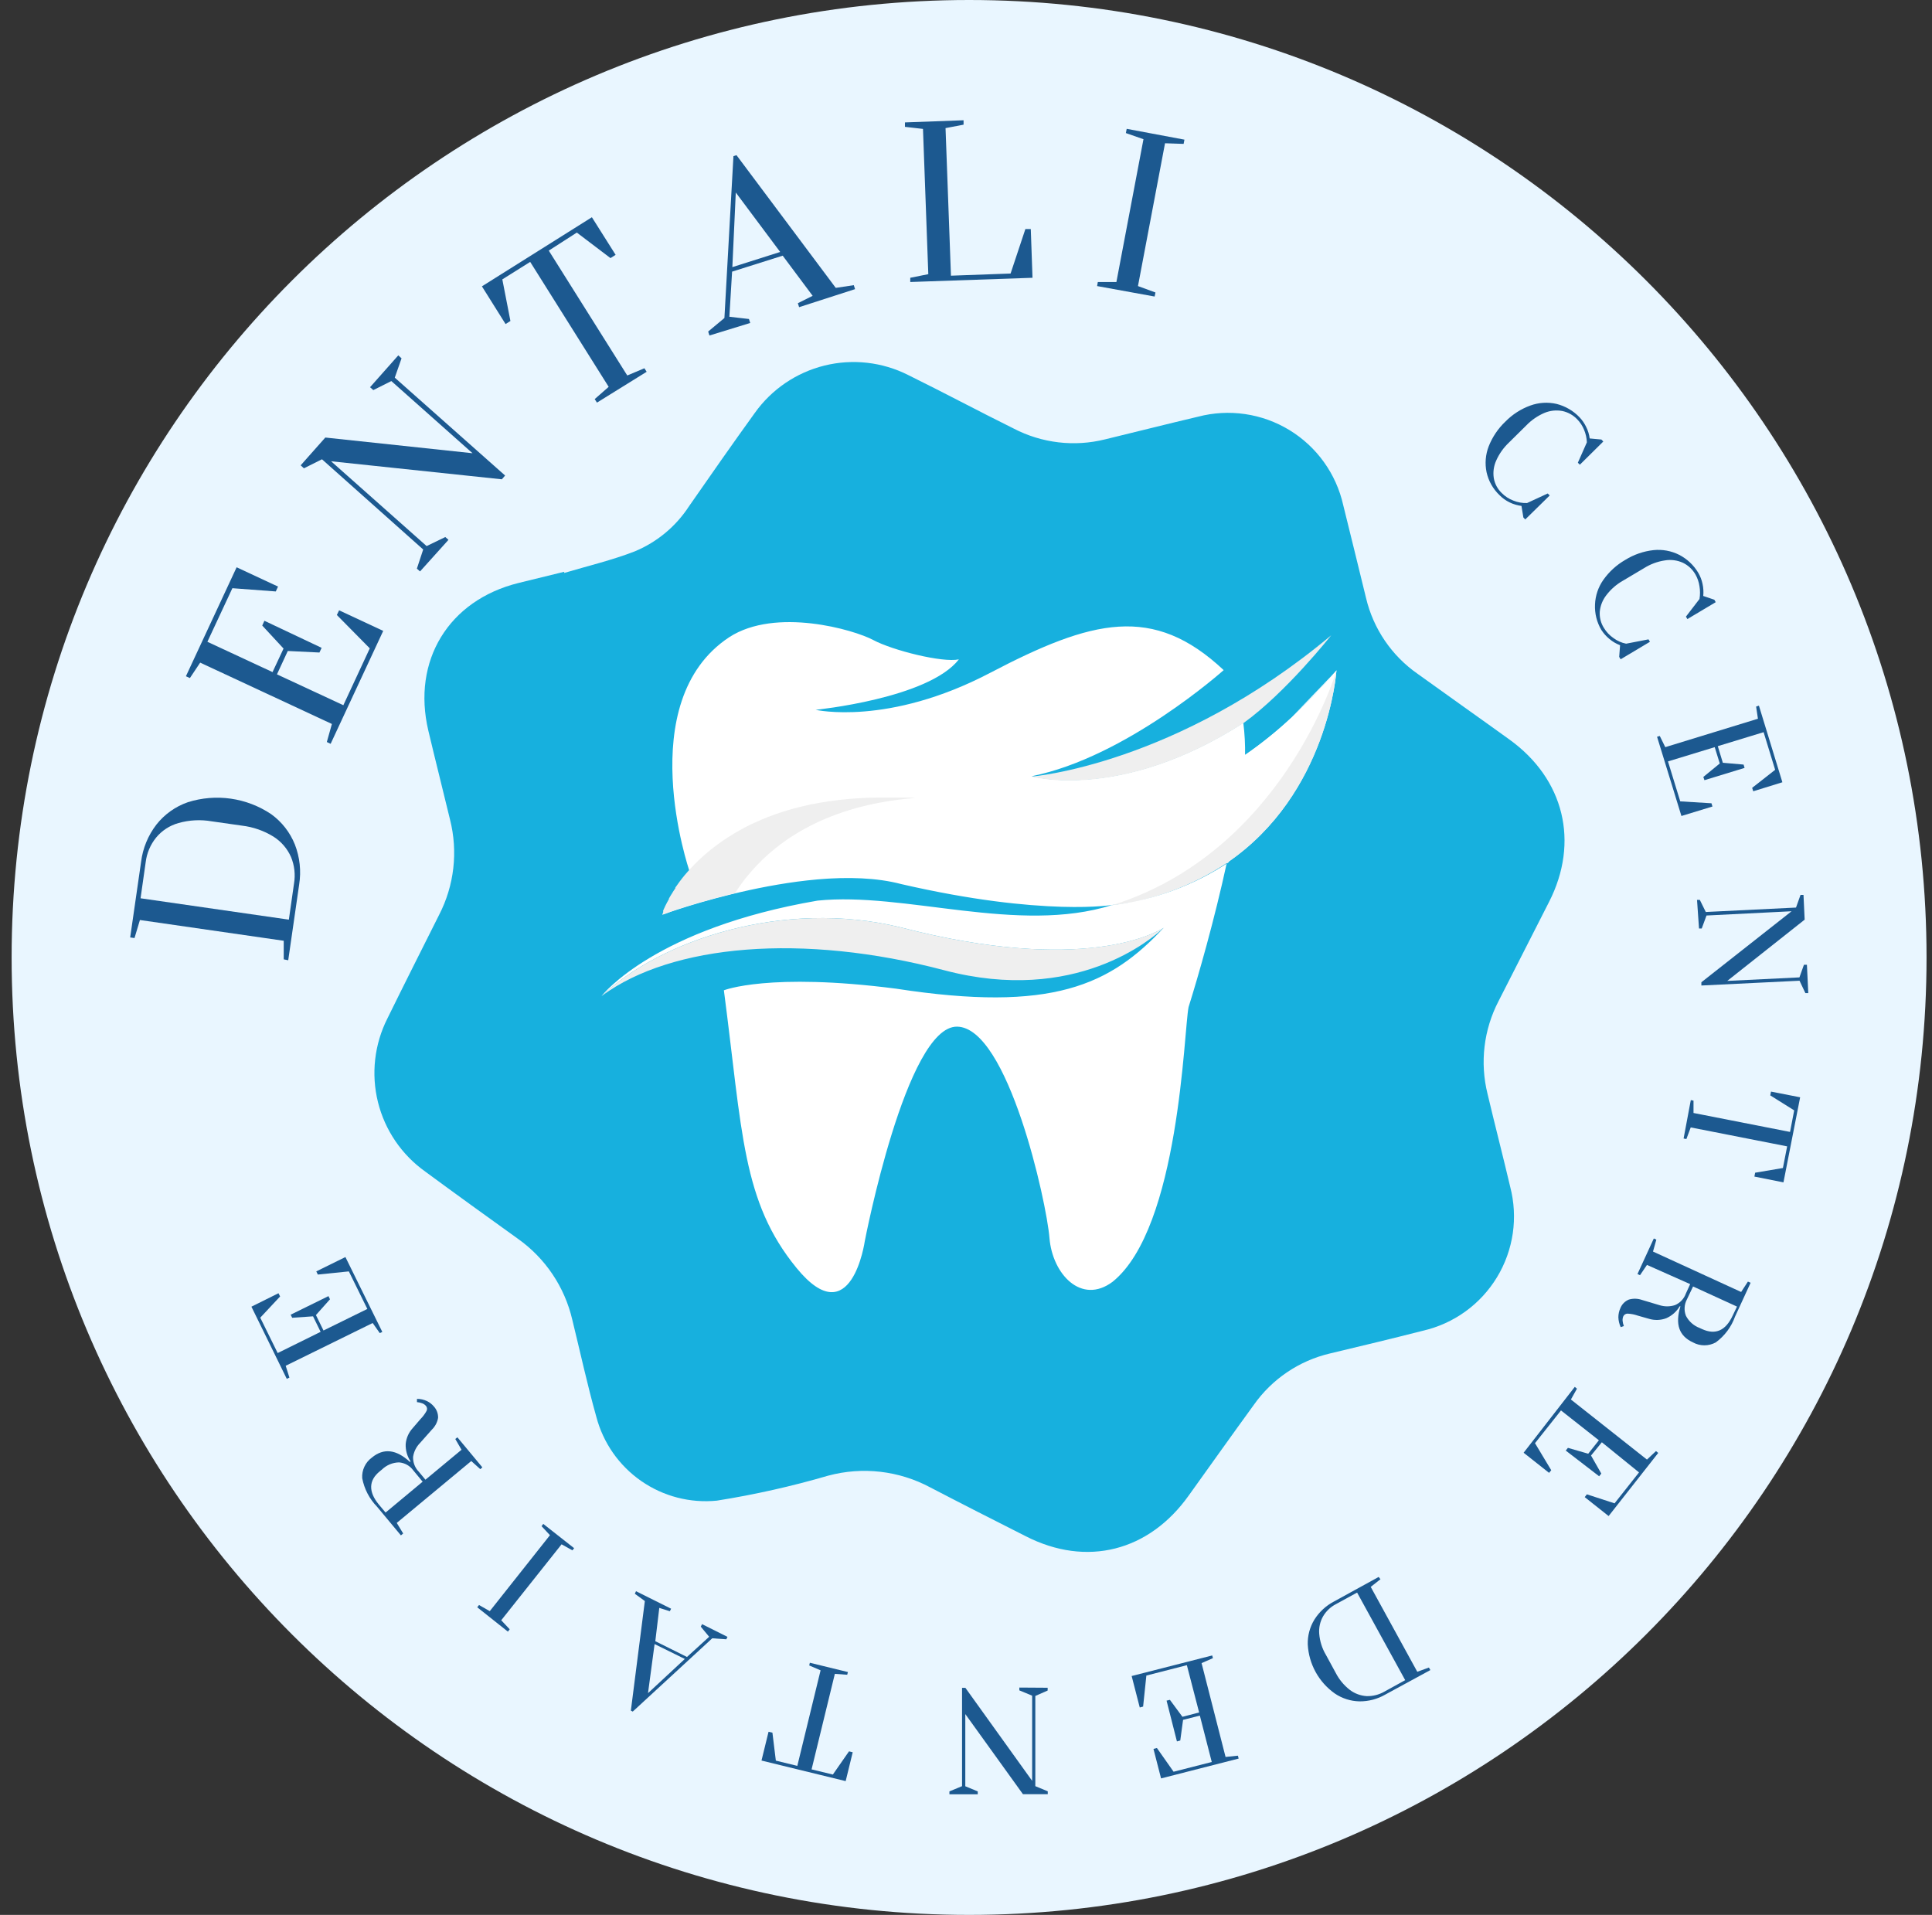 <svg width="113" height="112" viewBox="0 0 113 112" fill="none" xmlns="http://www.w3.org/2000/svg">
<rect x="0" y="0" width="113" height="112" fill="#333333" stroke="none"/>
<path d="M56.68 112C87.609 112 112.681 86.928 112.681 56C112.681 25.072 87.609 0 56.68 0C25.752 0 0.68 25.072 0.68 56C0.68 86.928 25.752 112 56.68 112Z" fill="#E9F6FF"/>
<path d="M16.595 56.111V55.024L8.184 53.81L7.867 54.866L7.614 54.829L8.252 50.407C8.351 49.613 8.661 48.861 9.149 48.228C9.625 47.624 10.264 47.17 10.991 46.919C11.802 46.663 12.661 46.593 13.503 46.713C14.345 46.834 15.149 47.142 15.856 47.616C16.481 48.065 16.964 48.684 17.249 49.399C17.537 50.142 17.623 50.949 17.497 51.737L16.858 56.164L16.595 56.111ZM17.196 51.679C17.285 51.155 17.224 50.618 17.022 50.127C16.807 49.637 16.45 49.222 15.998 48.935C15.439 48.589 14.81 48.369 14.157 48.291L12.379 48.038C11.734 47.926 11.072 47.96 10.442 48.138C9.927 48.281 9.468 48.58 9.128 48.993C8.795 49.405 8.585 49.902 8.521 50.428L8.221 52.539L16.895 53.789L17.196 51.679Z" fill="#1C5990"/>
<path d="M19.338 43.505L19.116 43.399L19.412 42.344L11.708 38.756L11.107 39.658L10.874 39.553L13.84 33.179L16.262 34.308L16.13 34.593L13.592 34.403L12.13 37.537L15.94 39.31L16.584 37.933L15.338 36.587L15.465 36.308L18.811 37.891L18.684 38.165L16.832 38.075L16.199 39.442L20.082 41.247L21.628 37.922L19.702 35.97L19.834 35.696L22.414 36.899L19.338 43.505Z" fill="#1C5990"/>
<path d="M24.567 33.422L24.383 33.258L24.752 32.139L18.832 26.863L17.776 27.391L17.586 27.216L19.027 25.591L27.638 26.509L22.889 22.288L21.834 22.816L21.644 22.647L23.296 20.784L23.486 20.958L23.09 22.088L29.543 27.813L29.353 28.034L19.365 26.979L24.953 31.939L26.045 31.411L26.23 31.575L24.567 33.422Z" fill="#1C5990"/>
<path d="M34.915 23.549L34.783 23.343L35.601 22.626L31.01 15.318L29.38 16.341L29.854 18.774L29.57 18.953L28.187 16.748L34.619 12.706L36.007 14.906L35.706 15.096L33.738 13.603L32.097 14.658L36.688 21.961L37.69 21.539L37.822 21.745L34.915 23.549Z" fill="#1C5990"/>
<path d="M41.494 19.623L41.42 19.391L42.37 18.6L42.898 9.134L43.077 9.076L48.882 16.837L49.937 16.679L50.011 16.911L46.739 17.966L46.665 17.734L47.531 17.302L45.779 14.954L42.819 15.888L42.66 18.526L43.805 18.658L43.879 18.89L41.494 19.623ZM42.834 15.624L45.631 14.737L43.035 11.26L42.834 15.624Z" fill="#1C5990"/>
<path d="M53.24 16.494V16.247L54.295 16.035L53.984 7.54L52.929 7.419V7.16L56.358 7.034V7.292L55.303 7.493L55.62 16.125L59.108 15.998L59.973 13.397H60.289L60.39 16.247L53.24 16.494Z" fill="#1C5990"/>
<path d="M64.168 16.732L64.21 16.494H65.297L66.88 8.142L65.851 7.783L65.899 7.535L69.276 8.168L69.228 8.416L68.141 8.379L66.558 16.732L67.582 17.107L67.534 17.344L64.168 16.732Z" fill="#1C5990"/>
<path d="M86.947 27.617C86.842 27.111 86.886 26.585 87.073 26.103C87.288 25.558 87.62 25.066 88.044 24.663C88.456 24.241 88.957 23.919 89.511 23.718C90 23.541 90.529 23.508 91.036 23.623C91.549 23.751 92.016 24.022 92.382 24.404C92.541 24.57 92.672 24.761 92.772 24.969C92.879 25.18 92.949 25.409 92.978 25.644L93.664 25.707L93.775 25.823L92.403 27.18L92.287 27.063L92.814 25.871C92.803 25.619 92.748 25.37 92.651 25.137C92.559 24.912 92.425 24.706 92.255 24.531C92.021 24.283 91.717 24.112 91.384 24.04C91.029 23.973 90.662 24.011 90.329 24.151C89.933 24.322 89.574 24.569 89.274 24.879L88.26 25.881C87.943 26.18 87.688 26.538 87.511 26.937C87.366 27.257 87.317 27.613 87.369 27.96C87.426 28.294 87.589 28.602 87.833 28.836C88.025 29.031 88.258 29.182 88.514 29.279C88.768 29.382 89.041 29.431 89.316 29.422L90.524 28.863L90.64 28.979L89.21 30.382L89.1 30.266L88.989 29.591C88.745 29.56 88.507 29.489 88.287 29.38C88.071 29.275 87.875 29.134 87.707 28.963C87.325 28.6 87.06 28.132 86.947 27.617Z" fill="#1C5990"/>
<path d="M93.29 35.358C93.309 34.841 93.478 34.341 93.775 33.918C94.114 33.438 94.553 33.038 95.062 32.746C95.562 32.436 96.124 32.241 96.709 32.176C97.226 32.122 97.748 32.217 98.213 32.451C98.677 32.69 99.065 33.056 99.331 33.506C99.448 33.706 99.532 33.923 99.579 34.15C99.63 34.382 99.644 34.62 99.621 34.857L100.27 35.078L100.35 35.221L98.693 36.208L98.608 36.065L99.4 35.036C99.442 34.788 99.442 34.535 99.4 34.287C99.365 34.044 99.284 33.809 99.162 33.596C98.993 33.3 98.737 33.062 98.429 32.915C98.099 32.765 97.731 32.717 97.374 32.778C96.94 32.843 96.525 32.998 96.155 33.232L94.93 33.96C94.55 34.173 94.218 34.463 93.954 34.809C93.737 35.086 93.603 35.419 93.569 35.77C93.545 36.108 93.63 36.444 93.812 36.73C93.954 36.965 94.144 37.166 94.371 37.321C94.59 37.484 94.842 37.596 95.11 37.648L96.418 37.395L96.503 37.537L94.788 38.561L94.704 38.419L94.756 37.738C94.527 37.652 94.315 37.527 94.128 37.368C93.945 37.218 93.787 37.04 93.659 36.841C93.394 36.393 93.266 35.878 93.29 35.358Z" fill="#1C5990"/>
<path d="M96.919 43.093L97.078 43.046L97.4 43.7L102.819 42.038L102.713 41.326L102.877 41.273L104.249 45.753L102.544 46.281L102.481 46.08L103.826 45.025L103.151 42.824L100.471 43.642L100.766 44.613L101.98 44.719L102.038 44.914L99.69 45.632L99.626 45.442L100.587 44.655L100.291 43.7L97.558 44.534L98.275 46.871L100.101 46.982L100.159 47.172L98.344 47.726L96.919 43.093Z" fill="#1C5990"/>
<path d="M99.257 52.634H99.421L99.769 53.341L105.046 53.082L105.31 52.343H105.484L105.552 53.789L101.025 57.372L105.246 57.166L105.51 56.427H105.684L105.763 58.084H105.594L105.252 57.361L99.511 57.641V57.451L104.787 53.298L99.811 53.547L99.532 54.306H99.373L99.257 52.634Z" fill="#1C5990"/>
<path d="M98.893 64.342L99.051 64.374V65.097L104.697 66.205L104.94 64.944L103.541 64.068L103.584 63.846L105.288 64.179L104.312 69.154L102.613 68.817L102.655 68.59L104.28 68.315L104.528 67.049L98.888 65.941L98.634 66.622L98.471 66.59L98.893 64.342Z" fill="#1C5990"/>
<path d="M95.273 76.009C95.528 75.936 95.799 75.946 96.049 76.035L97.057 76.336C97.352 76.43 97.669 76.43 97.964 76.336C98.112 76.274 98.244 76.181 98.354 76.065C98.464 75.949 98.549 75.811 98.603 75.66L98.856 75.106L96.328 73.983L95.922 74.584L95.774 74.516L96.73 72.436L96.877 72.505L96.682 73.202L101.837 75.566L102.233 74.959L102.391 75.027L101.478 77.011C101.262 77.613 100.87 78.137 100.354 78.515C100.15 78.627 99.92 78.686 99.687 78.686C99.454 78.686 99.224 78.627 99.019 78.515C98.207 78.141 97.964 77.46 98.286 76.404H98.244C98.061 76.713 97.786 76.956 97.458 77.101C97.131 77.224 96.773 77.235 96.439 77.133L95.79 76.948C95.596 76.88 95.394 76.841 95.189 76.832C95.136 76.833 95.085 76.849 95.041 76.878C94.997 76.907 94.963 76.948 94.941 76.996C94.909 77.078 94.896 77.166 94.904 77.254C94.914 77.359 94.939 77.462 94.978 77.56L94.793 77.623C94.709 77.441 94.662 77.244 94.656 77.043C94.657 76.861 94.696 76.681 94.772 76.515C94.817 76.401 94.884 76.297 94.97 76.21C95.056 76.123 95.16 76.055 95.273 76.009ZM98.661 76.009C98.584 76.154 98.54 76.314 98.531 76.478C98.521 76.642 98.548 76.806 98.608 76.959C98.777 77.287 99.063 77.541 99.41 77.671L99.558 77.739C100.339 78.091 100.933 77.827 101.341 76.948L101.594 76.42L99.025 75.244L98.661 76.009Z" fill="#1C5990"/>
<path d="M92.107 81.116L92.234 81.222L91.88 81.855L96.328 85.369L96.856 84.873L96.988 84.979L94.086 88.672L92.688 87.564L92.814 87.401L94.434 87.928L95.864 86.119L93.69 84.356L93.057 85.132L93.658 86.187L93.532 86.345L91.579 84.842L91.706 84.683L92.893 85.026L93.516 84.24L91.3 82.494L89.78 84.409L90.73 85.992L90.603 86.145L89.115 84.968L92.107 81.116Z" fill="#1C5990"/>
<path d="M80.742 92.366L80.172 92.815L82.895 97.78L83.575 97.532L83.66 97.68L81.021 99.115C80.561 99.38 80.038 99.516 79.507 99.51C78.995 99.498 78.496 99.339 78.072 99.051C77.609 98.723 77.225 98.295 76.951 97.798C76.677 97.301 76.519 96.748 76.489 96.181C76.475 95.668 76.61 95.162 76.879 94.725C77.161 94.278 77.556 93.914 78.024 93.669L80.636 92.234L80.742 92.366ZM78.14 93.822C77.826 93.984 77.565 94.231 77.386 94.535C77.209 94.846 77.13 95.202 77.159 95.558C77.195 95.996 77.33 96.42 77.555 96.798L78.13 97.854C78.33 98.241 78.613 98.58 78.958 98.846C79.243 99.059 79.585 99.183 79.94 99.204C80.294 99.212 80.644 99.125 80.953 98.951L82.188 98.27L79.375 93.147L78.14 93.822Z" fill="#1C5990"/>
<path d="M70.9 96.825L70.943 96.983L70.278 97.273L71.681 102.761L72.404 102.687L72.447 102.856L67.909 104.017L67.465 102.291L67.666 102.238L68.642 103.626L70.874 103.056L70.178 100.344L69.196 100.592L69.032 101.8L68.837 101.853L68.231 99.468L68.426 99.421L69.159 100.413L70.135 100.159L69.418 97.394L67.049 98.001L66.859 99.816L66.663 99.869L66.189 98.028L70.9 96.825Z" fill="#1C5990"/>
<path d="M61.276 98.714V98.877L60.554 99.194V104.47L61.282 104.771V104.94H59.831L56.459 100.254V104.476L57.187 104.776V104.945H55.53V104.776L56.269 104.47V98.719H56.464L60.369 104.159V99.178L59.62 98.867V98.703L61.276 98.714Z" fill="#1C5990"/>
<path d="M49.594 97.796L49.552 97.954L48.829 97.901L47.468 103.489L48.713 103.79L49.657 102.434L49.874 102.486L49.462 104.175L44.539 102.972L44.951 101.289L45.178 101.341L45.378 102.977L46.634 103.283L47.995 97.695L47.33 97.41L47.367 97.252L49.594 97.796Z" fill="#1C5990"/>
<path d="M42.55 95.738L42.481 95.88L41.658 95.822L37.009 100.107L36.898 100.054L37.716 93.643L37.131 93.216L37.199 93.068L39.252 94.091L39.178 94.239L38.561 94.044L38.328 95.991L40.181 96.914L41.478 95.732L40.988 95.141L41.062 94.994L42.55 95.738ZM40.054 97.03L38.286 96.16L37.901 99.03L40.054 97.03Z" fill="#1C5990"/>
<path d="M33.58 90.551L33.479 90.677L32.846 90.324L29.316 94.767L29.812 95.294L29.707 95.432L27.913 94.007L28.018 93.875L28.646 94.234L32.166 89.791L31.675 89.263L31.775 89.131L33.58 90.551Z" fill="#1C5990"/>
<path d="M25.623 82.931C25.577 83.193 25.45 83.433 25.259 83.618L24.567 84.398C24.351 84.618 24.208 84.901 24.161 85.206C24.154 85.366 24.18 85.526 24.237 85.675C24.294 85.825 24.381 85.962 24.493 86.076L24.884 86.546L26.994 84.794L26.63 84.166L26.752 84.066L28.213 85.823L28.092 85.929L27.564 85.454L23.206 89.073L23.581 89.691L23.449 89.802L22.056 88.129C21.607 87.669 21.305 87.087 21.185 86.456C21.17 86.224 21.214 85.993 21.313 85.782C21.411 85.572 21.562 85.39 21.75 85.253C22.436 84.683 23.178 84.768 23.976 85.507L24.013 85.475C23.814 85.175 23.714 84.821 23.728 84.462C23.758 84.116 23.901 83.79 24.135 83.533L24.588 83.005C24.733 82.86 24.855 82.695 24.953 82.515C24.975 82.468 24.983 82.415 24.975 82.363C24.968 82.311 24.945 82.263 24.91 82.225C24.852 82.158 24.777 82.107 24.694 82.077C24.596 82.04 24.493 82.017 24.388 82.008V81.818C24.588 81.817 24.787 81.861 24.968 81.945C25.129 82.022 25.271 82.134 25.385 82.272C25.546 82.453 25.631 82.689 25.623 82.931ZM24.166 85.992C24.069 85.861 23.945 85.751 23.802 85.672C23.659 85.593 23.501 85.546 23.338 85.533C22.967 85.541 22.613 85.688 22.346 85.945L22.219 86.05C21.56 86.578 21.538 87.253 22.161 88.002L22.552 88.467L24.72 86.662L24.166 85.992Z" fill="#1C5990"/>
<path d="M22.361 77.903L22.214 77.972L21.797 77.381L16.71 79.882L16.927 80.573L16.773 80.647L14.705 76.426L16.288 75.639L16.383 75.829L15.222 77.069L16.241 79.138L18.752 77.898L18.309 76.99L17.09 77.075L17 76.895L19.211 75.808L19.301 75.993L18.478 76.916L18.921 77.819L21.485 76.558L20.404 74.362L18.589 74.547L18.499 74.362L20.203 73.523L22.361 77.903Z" fill="#1C5990"/>
<path d="M83.216 77.834C81.406 78.299 79.591 78.731 77.781 79.164C75.978 79.589 74.393 80.661 73.328 82.177C72.051 83.934 70.795 85.702 69.539 87.454C67.212 90.736 63.556 91.675 59.989 89.849C58.131 88.91 56.269 87.965 54.417 87C52.586 86.017 50.45 85.77 48.444 86.308C46.306 86.933 44.131 87.421 41.932 87.77C40.365 87.927 38.792 87.519 37.499 86.619C36.206 85.719 35.276 84.387 34.877 82.863C34.35 80.99 33.938 79.085 33.474 77.196C33.029 75.275 31.893 73.584 30.282 72.447C28.482 71.154 26.672 69.851 24.884 68.532C23.5 67.551 22.514 66.106 22.106 64.46C21.699 62.813 21.896 61.075 22.662 59.562C23.654 57.541 24.673 55.525 25.68 53.515C26.57 51.793 26.797 49.805 26.319 47.927C25.902 46.196 25.464 44.471 25.053 42.735C24.087 38.645 26.235 35.11 30.329 34.097L32.999 33.443C33.001 33.466 33.001 33.489 32.999 33.511C34.382 33.1 35.796 32.767 37.136 32.245C38.433 31.705 39.537 30.785 40.302 29.607C41.574 27.776 42.85 25.95 44.148 24.151C45.132 22.77 46.578 21.788 48.223 21.381C49.869 20.975 51.605 21.171 53.119 21.935C55.187 22.953 57.229 24.045 59.287 25.064C60.933 25.922 62.837 26.147 64.637 25.697C66.447 25.259 68.257 24.8 70.072 24.372C70.969 24.137 71.905 24.085 72.823 24.219C73.74 24.353 74.621 24.671 75.414 25.153C76.206 25.635 76.893 26.272 77.434 27.025C77.975 27.779 78.359 28.633 78.562 29.538C79.016 31.348 79.449 33.158 79.897 34.973C80.323 36.776 81.4 38.358 82.921 39.416C84.704 40.703 86.498 41.964 88.282 43.252C91.49 45.563 92.387 49.251 90.603 52.75L87.648 58.554C86.779 60.225 86.55 62.156 87.005 63.983C87.432 65.788 87.902 67.598 88.329 69.413C88.561 70.302 88.613 71.229 88.48 72.138C88.347 73.047 88.033 73.921 87.556 74.706C87.079 75.492 86.449 76.173 85.704 76.711C84.958 77.248 84.112 77.63 83.216 77.834Z" fill="#17B0DE"/>
<path d="M78.166 39.226C78.166 39.226 77.702 46.428 71.755 50.47C72.227 48.419 72.549 46.336 72.721 44.239C74.752 42.818 76.583 41.133 78.166 39.226Z" fill="white"/>
<path d="M78.166 39.226C77.323 40.202 76.431 41.134 75.491 42.017L78.166 39.226Z" fill="white"/>
<path d="M68.088 54.238L68.057 54.269C67.64 54.538 63.392 57.018 52.67 54.238C45.774 52.56 38.619 55.019 35.226 58.227L35.184 58.258C35.279 58.137 38.349 54.301 47.816 52.676C52.897 52.148 59.551 54.66 65.028 52.94C67.433 52.649 69.737 51.8 71.755 50.46C71.033 53.794 70.088 57.087 69.518 58.902C69.239 60.274 68.991 71.814 65.075 74.969C63.244 76.341 61.551 74.515 61.382 72.405C61.213 70.294 58.955 60.089 55.979 60.047C53.003 60.005 50.581 72.589 50.581 72.589C50.581 72.589 49.8 78.082 46.597 74.172C43.394 70.263 43.431 66.258 42.339 57.921C42.339 57.921 44.977 56.865 52.412 57.826C61.54 59.234 64.938 57.625 68.083 54.243M72.737 42.265C65.55 46.887 60.342 45.399 60.342 45.399C65.867 44.297 71.571 39.194 71.571 39.194C67.45 35.327 63.878 36.229 57.904 39.358C51.931 42.487 47.705 41.516 47.705 41.516C47.705 41.516 54.295 40.862 56.084 38.566C55.124 38.772 52.206 38.039 51.071 37.432C49.937 36.825 45.373 35.511 42.66 37.263C36.925 41.036 40.323 50.94 40.323 50.94C40.099 51.191 39.892 51.455 39.7 51.731L39.6 51.868V51.911C39.521 52.022 39.452 52.132 39.389 52.238C39.379 52.251 39.37 52.265 39.363 52.28C39.338 52.316 39.315 52.353 39.294 52.391L39.225 52.512V52.544C39.191 52.599 39.159 52.655 39.13 52.713C39.051 52.86 38.988 52.987 38.941 53.098L38.888 53.214C38.886 53.23 38.886 53.246 38.888 53.261V53.309C38.865 53.361 38.846 53.413 38.83 53.467C38.83 53.467 47.515 50.301 52.802 51.715C61.144 53.636 65.128 52.919 65.128 52.919C67.533 52.628 69.837 51.779 71.856 50.438C72.327 48.387 72.65 46.305 72.821 44.207C72.835 43.565 72.801 42.923 72.721 42.286L72.737 42.265ZM75.507 41.991C74.646 42.804 73.72 43.546 72.737 44.207C67.909 47.431 62.896 47.373 53.783 46.671H53.572C48.401 47.072 45.505 49.188 43.964 50.961C43.74 51.213 43.531 51.477 43.336 51.752L43.241 51.889L43.209 51.932C43.141 52.037 43.072 52.138 43.014 52.238C45.953 51.541 49.842 50.95 52.718 51.71C61.06 53.631 65.044 52.913 65.044 52.913C74.99 49.811 78.135 39.358 78.182 39.194C77.335 40.18 76.437 41.12 75.491 42.012L75.507 41.991Z" fill="white"/>
<path d="M68.061 54.269L68.04 54.284L68.055 54.269H68.061Z" fill="white"/>
<path d="M77.861 37.157C77.861 37.157 75.222 40.497 72.737 42.286C65.55 46.908 60.342 45.42 60.342 45.42C60.342 45.42 68.785 44.756 77.861 37.157Z" fill="#EFEFEF"/>
<path d="M68.056 54.269C67.386 54.902 62.901 58.775 55.229 56.749C46.929 54.559 39.31 55.235 35.226 58.227C38.618 55.019 45.779 52.56 52.67 54.238C63.392 57.018 67.64 54.528 68.056 54.269Z" fill="#EFEFEF"/>
<path d="M78.166 39.226C78.166 39.226 77.702 46.428 71.755 50.47C69.737 51.81 67.433 52.66 65.028 52.95C74.974 49.848 78.119 39.395 78.166 39.231V39.226Z" fill="#EFEFEF"/>
<path d="M53.557 46.671C48.386 47.072 45.489 49.188 43.948 50.961C43.725 51.213 43.515 51.477 43.32 51.752L43.225 51.889L43.194 51.932C43.125 52.037 43.056 52.138 42.998 52.238C42.186 52.433 41.447 52.633 40.819 52.813L40.56 52.892C39.827 53.108 39.273 53.298 38.977 53.42L38.877 53.457L38.73 53.509C38.746 53.456 38.765 53.403 38.788 53.351V53.304C38.786 53.288 38.786 53.272 38.788 53.256L38.84 53.14C38.888 53.029 38.951 52.903 39.03 52.755C39.059 52.697 39.091 52.641 39.125 52.586V52.554L39.194 52.433C39.215 52.395 39.238 52.358 39.262 52.322C39.27 52.307 39.279 52.293 39.289 52.28C39.352 52.174 39.421 52.064 39.5 51.953V51.911L39.6 51.773C39.791 51.497 39.999 51.233 40.223 50.982C40.744 50.393 41.328 49.862 41.964 49.399L42.164 49.251L42.355 49.119L42.576 48.977C42.782 48.845 42.993 48.713 43.22 48.586L43.473 48.444L43.911 48.222L44.143 48.117C44.646 47.883 45.162 47.68 45.689 47.51L46.096 47.383C46.307 47.32 46.518 47.262 46.739 47.209L47.183 47.104L47.41 47.051C48.872 46.761 50.361 46.627 51.852 46.65H52.38H52.844H52.923H53.166L53.557 46.671Z" fill="#EFEFEF"/>
</svg>
